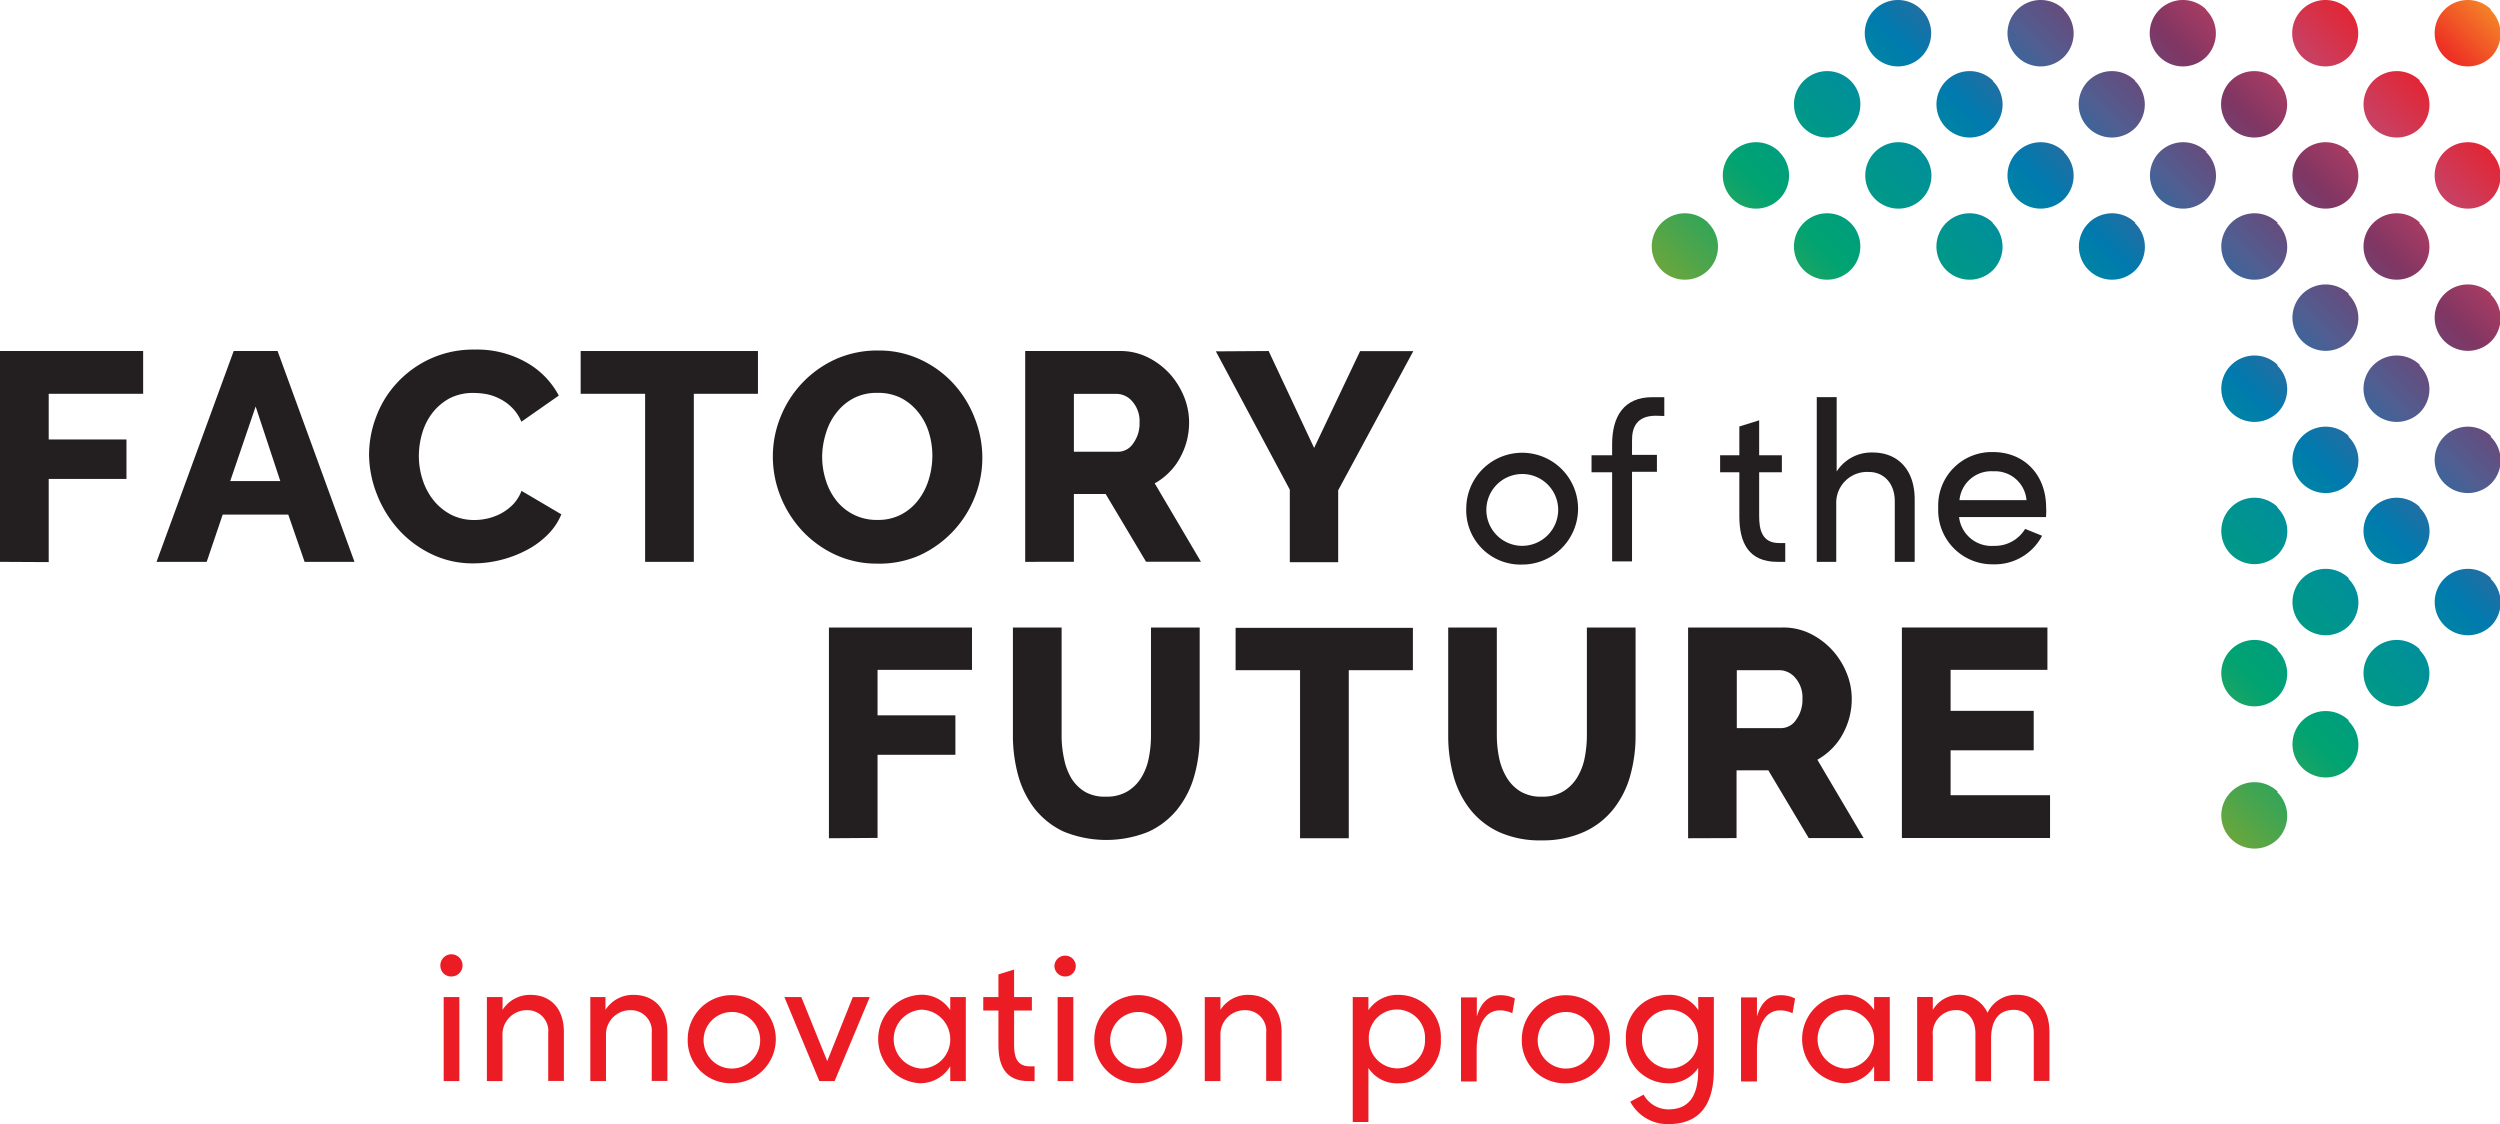 <svg xmlns="http://www.w3.org/2000/svg" xmlns:xlink="http://www.w3.org/1999/xlink" width="295.14" height="132.71" viewBox="0 0 295.14 132.71"><defs><style>.cls-1{fill:#231f20;}.cls-2{fill:url(#Naamloos_verloop_3);}.cls-3{fill:#ec1c24;}</style><linearGradient id="Naamloos_verloop_3" x1="722.21" y1="511.57" x2="786.52" y2="447.27" gradientUnits="userSpaceOnUse"><stop offset="0" stop-color="#69a63d"/><stop offset="0.17" stop-color="#00a372"/><stop offset="0.34" stop-color="#009099"/><stop offset="0.43" stop-color="#007aae"/><stop offset="0.55" stop-color="#505e92"/><stop offset="0.68" stop-color="#803663"/><stop offset="0.79" stop-color="#c84062"/><stop offset="0.9" stop-color="#ec1c24"/><stop offset="1" stop-color="#f48128"/></linearGradient></defs><path class="cls-1" d="M492.52,512.45V487.56h16.9v5.05H498.27V498h9.18v4.66h-9.18v9.82Z" transform="translate(-492.52 -446.12)"/><path class="cls-1" d="M520.11,487.56h5.18l9.08,24.89h-5.89l-1.93-5.58h-7.74l-1.89,5.58H511Zm5.5,15.35-2.91-8.8-3,8.8Z" transform="translate(-492.52 -446.12)"/><path class="cls-1" d="M536.09,499.79a12.63,12.63,0,0,1,.84-4.47,12,12,0,0,1,2.46-4,12.32,12.32,0,0,1,3.92-2.84,12.16,12.16,0,0,1,5.26-1.09,11.77,11.77,0,0,1,6.08,1.51,9.7,9.7,0,0,1,3.84,3.92l-4.42,3.09a5.07,5.07,0,0,0-1.07-1.63,5.5,5.5,0,0,0-1.42-1.05,5.94,5.94,0,0,0-1.57-.57,8.7,8.7,0,0,0-1.58-.15,6,6,0,0,0-2.88.66,6.53,6.53,0,0,0-2,1.72,7.19,7.19,0,0,0-1.19,2.38,9.58,9.58,0,0,0-.39,2.7,9,9,0,0,0,.46,2.84,7.54,7.54,0,0,0,1.31,2.42,6.55,6.55,0,0,0,2.07,1.67,6,6,0,0,0,2.72.61,6.89,6.89,0,0,0,1.59-.19,6.43,6.43,0,0,0,1.58-.6,6,6,0,0,0,1.39-1.05,4.86,4.86,0,0,0,1-1.6l4.7,2.77a7.31,7.31,0,0,1-1.67,2.46,10.2,10.2,0,0,1-2.54,1.82,13.54,13.54,0,0,1-3,1.12,13.31,13.31,0,0,1-3.15.39,11.11,11.11,0,0,1-5-1.11,12.52,12.52,0,0,1-3.89-2.92,13.52,13.52,0,0,1-2.53-4.14A13.06,13.06,0,0,1,536.09,499.79Z" transform="translate(-492.52 -446.12)"/><path class="cls-1" d="M582,492.61h-7.57v19.84h-5.75V492.61h-7.61v-5.05H582Z" transform="translate(-492.52 -446.12)"/><path class="cls-1" d="M596.06,512.66a11.6,11.6,0,0,1-5-1.09,12.47,12.47,0,0,1-3.9-2.86,13,13,0,0,1-2.5-4,12.62,12.62,0,0,1-.9-4.69,12.38,12.38,0,0,1,.93-4.73,12.58,12.58,0,0,1,6.54-6.79,12.06,12.06,0,0,1,5-1,11.49,11.49,0,0,1,5,1.09,12.34,12.34,0,0,1,3.9,2.87,12.94,12.94,0,0,1,2.48,4.07,12.67,12.67,0,0,1,.88,4.62,12.43,12.43,0,0,1-.93,4.74,12.66,12.66,0,0,1-6.5,6.8A11.76,11.76,0,0,1,596.06,512.66ZM589.58,500a9.22,9.22,0,0,0,.42,2.78,7.34,7.34,0,0,0,1.24,2.41,6,6,0,0,0,4.86,2.31,5.85,5.85,0,0,0,2.87-.67,6.1,6.1,0,0,0,2-1.73,7.53,7.53,0,0,0,1.21-2.42,9.54,9.54,0,0,0,.41-2.75,9.34,9.34,0,0,0-.42-2.79,7.08,7.08,0,0,0-1.27-2.38,6.23,6.23,0,0,0-2-1.65,6,6,0,0,0-2.78-.61,5.89,5.89,0,0,0-2.86.65,6.32,6.32,0,0,0-2,1.7,7.18,7.18,0,0,0-1.23,2.4A9.48,9.48,0,0,0,589.58,500Z" transform="translate(-492.52 -446.12)"/><path class="cls-1" d="M613.55,512.45V487.56h11.22a7.21,7.21,0,0,1,3.24.74,8.78,8.78,0,0,1,2.58,1.92,9.27,9.27,0,0,1,1.7,2.7,8.06,8.06,0,0,1,.61,3.05,8.68,8.68,0,0,1-.28,2.23,8.81,8.81,0,0,1-.81,2,7.09,7.09,0,0,1-1.28,1.7,7.31,7.31,0,0,1-1.69,1.28l5.46,9.26h-6.48l-4.77-8H619.3v8Zm5.75-13h5.26a2.14,2.14,0,0,0,1.75-1,3.94,3.94,0,0,0,.74-2.47,3.49,3.49,0,0,0-.84-2.45,2.46,2.46,0,0,0-1.83-.91H619.3Z" transform="translate(-492.52 -446.12)"/><path class="cls-1" d="M642.29,487.56,647.66,499l5.43-11.43h6.28L650.5,504v8.49h-5.71v-8.56l-8.73-16.33Z" transform="translate(-492.52 -446.12)"/><path class="cls-1" d="M590.38,545.08V520.2h16.89v5H596.12v5.37h9.19v4.66h-9.19v9.81Z" transform="translate(-492.52 -446.12)"/><path class="cls-1" d="M623.11,540.17a4.74,4.74,0,0,0,2.49-.61,4.85,4.85,0,0,0,1.65-1.63,6.85,6.85,0,0,0,.89-2.33,13.31,13.31,0,0,0,.26-2.68V520.2h5.75v12.72a17.11,17.11,0,0,1-.65,4.84,11.09,11.09,0,0,1-2,3.92,9.38,9.38,0,0,1-3.44,2.65,13.29,13.29,0,0,1-10-.05,9.54,9.54,0,0,1-3.42-2.72,11.42,11.42,0,0,1-1.93-3.94,17.76,17.76,0,0,1-.61-4.7V520.2h5.75v12.72a12.63,12.63,0,0,0,.28,2.73A7.35,7.35,0,0,0,619,538a4.83,4.83,0,0,0,1.63,1.61A4.73,4.73,0,0,0,623.11,540.17Z" transform="translate(-492.52 -446.12)"/><path class="cls-1" d="M659.32,525.24h-7.57v19.84H646V525.24h-7.61v-5h20.93Z" transform="translate(-492.52 -446.12)"/><path class="cls-1" d="M674.57,540.17a4.68,4.68,0,0,0,2.48-.61,4.85,4.85,0,0,0,1.65-1.63,7.08,7.08,0,0,0,.9-2.33,14.07,14.07,0,0,0,.26-2.68V520.2h5.75v12.72a17.48,17.48,0,0,1-.65,4.84,11.11,11.11,0,0,1-2,3.92,9.34,9.34,0,0,1-3.43,2.65,11.8,11.8,0,0,1-5,1,11.68,11.68,0,0,1-5.08-1,9.37,9.37,0,0,1-3.42-2.72,11.24,11.24,0,0,1-1.93-3.94,17.76,17.76,0,0,1-.61-4.7V520.2h5.74v12.72a13.29,13.29,0,0,0,.28,2.73,7.36,7.36,0,0,0,.92,2.32,4.83,4.83,0,0,0,1.63,1.61A4.68,4.68,0,0,0,674.57,540.17Z" transform="translate(-492.52 -446.12)"/><path class="cls-1" d="M691.81,545.08V520.2H703a7.2,7.2,0,0,1,3.24.73,8.81,8.81,0,0,1,2.58,1.93,9,9,0,0,1,1.7,2.7,8,8,0,0,1,.61,3.05,8.55,8.55,0,0,1-.28,2.22,8.71,8.71,0,0,1-.81,2,7.37,7.37,0,0,1-1.28,1.7,7.84,7.84,0,0,1-1.69,1.28l5.46,9.25h-6.48l-4.77-8h-3.75v8Zm5.75-13h5.26a2.15,2.15,0,0,0,1.75-1,4,4,0,0,0,.74-2.47,3.5,3.5,0,0,0-.84-2.46,2.49,2.49,0,0,0-1.83-.91h-5.08Z" transform="translate(-492.52 -446.12)"/><path class="cls-1" d="M734.54,540v5.05H717.05V520.2h17.18v5H722.8v4.84h9.81v4.66H722.8V540Z" transform="translate(-492.52 -446.12)"/><path class="cls-2" d="M719.36,452.81a3.92,3.92,0,1,1,0-5.54A3.92,3.92,0,0,1,719.36,452.81ZM711,455.66a3.92,3.92,0,1,0,0,5.55A3.93,3.93,0,0,0,711,455.66Zm-8.4,8.4a3.92,3.92,0,1,0,0,5.54A3.92,3.92,0,0,0,702.57,464.06Zm-8.39,8.39a3.92,3.92,0,1,0,0,5.54A3.93,3.93,0,0,0,694.18,472.45Zm42-25.18a3.92,3.92,0,1,0,0,5.54A3.92,3.92,0,0,0,736.15,447.27Zm-8.39,8.39a3.92,3.92,0,1,0,0,5.55A3.93,3.93,0,0,0,727.76,455.66Zm-8.4,8.4a3.92,3.92,0,1,0,0,5.54A3.92,3.92,0,0,0,719.36,464.06ZM711,472.45a3.92,3.92,0,1,0,0,5.54A3.93,3.93,0,0,0,711,472.45Zm42-25.18a3.92,3.92,0,1,0,0,5.54A3.92,3.92,0,0,0,752.94,447.27Zm-8.39,8.39a3.92,3.92,0,1,0,0,5.55A3.93,3.93,0,0,0,744.55,455.66Zm-8.4,8.4a3.92,3.92,0,1,0,0,5.54A3.92,3.92,0,0,0,736.15,464.06Zm-8.39,8.39a3.92,3.92,0,1,0,0,5.54A3.93,3.93,0,0,0,727.76,472.45Zm42-25.18a3.92,3.92,0,1,0,0,5.54A3.92,3.92,0,0,0,769.73,447.27Zm-8.4,8.39a3.92,3.92,0,1,0,0,5.55A3.92,3.92,0,0,0,761.33,455.66Zm-8.39,8.4a3.92,3.92,0,1,0,0,5.54A3.92,3.92,0,0,0,752.94,464.06Zm-8.39,8.39a3.92,3.92,0,1,0,0,5.54A3.93,3.93,0,0,0,744.55,472.45Zm42-25.18a3.92,3.92,0,1,0,0,5.54A3.92,3.92,0,0,0,786.52,447.27Zm-8.4,8.39a3.92,3.92,0,1,0,0,5.55A3.92,3.92,0,0,0,778.12,455.66Zm-8.39,8.4a3.92,3.92,0,1,0,0,5.54A3.92,3.92,0,0,0,769.73,464.06Zm-8.4,8.39a3.92,3.92,0,1,0,0,5.54A3.92,3.92,0,0,0,761.33,472.45Zm25.19-8.39a3.92,3.92,0,1,0,0,5.54A3.92,3.92,0,0,0,786.52,464.06Zm-8.4,8.39a3.92,3.92,0,1,0,0,5.54A3.92,3.92,0,0,0,778.12,472.45Zm-8.39,8.4a3.92,3.92,0,1,0,0,5.54A3.92,3.92,0,0,0,769.73,480.85Zm-8.4,8.39a3.92,3.92,0,1,0,0,5.54A3.92,3.92,0,0,0,761.33,489.24Zm25.19-8.39a3.92,3.92,0,1,0,0,5.54A3.92,3.92,0,0,0,786.52,480.85Zm-8.4,8.39a3.92,3.92,0,1,0,0,5.54A3.92,3.92,0,0,0,778.12,489.24Zm-8.39,8.4a3.92,3.92,0,1,0,0,5.54A3.9,3.9,0,0,0,769.73,497.64Zm-8.4,8.39a3.92,3.92,0,1,0,0,5.54A3.92,3.92,0,0,0,761.33,506Zm25.19-8.39a3.92,3.92,0,1,0,0,5.54A3.9,3.9,0,0,0,786.52,497.64Zm-8.4,8.39a3.92,3.92,0,1,0,0,5.54A3.92,3.92,0,0,0,778.12,506Zm-8.39,8.39a3.92,3.92,0,1,0,0,5.55A3.92,3.92,0,0,0,769.73,514.42Zm-8.4,8.4a3.92,3.92,0,1,0,0,5.54A3.92,3.92,0,0,0,761.33,522.82Zm25.19-8.4a3.92,3.92,0,1,0,0,5.55A3.92,3.92,0,0,0,786.52,514.42Zm-8.4,8.4a3.92,3.92,0,1,0,0,5.54A3.92,3.92,0,0,0,778.12,522.82Zm-8.39,8.39a3.92,3.92,0,1,0,0,5.55A3.92,3.92,0,0,0,769.73,531.21Zm-8.4,8.4a3.92,3.92,0,1,0,0,5.54A3.92,3.92,0,0,0,761.33,539.61Z" transform="translate(-492.52 -446.12)"/><path class="cls-3" d="M544.51,560.17a1.31,1.31,0,1,1,1.3,1.23A1.26,1.26,0,0,1,544.51,560.17Zm.39,13.58v-9.92h1.85v9.92Z" transform="translate(-492.52 -446.12)"/><path class="cls-3" d="M559.09,568v5.73h-1.85v-5.63a2.45,2.45,0,0,0-2.4-2.72,2.87,2.87,0,0,0-3,3v5.37H550v-9.92h1.85v1.51a3.84,3.84,0,0,1,3.3-1.77C557.56,563.57,559.11,565.23,559.09,568Z" transform="translate(-492.52 -446.12)"/><path class="cls-3" d="M571.31,568v5.73h-1.85v-5.63a2.45,2.45,0,0,0-2.4-2.72,2.87,2.87,0,0,0-3,3v5.37h-1.85v-9.92H564v1.51a3.84,3.84,0,0,1,3.3-1.77C569.78,563.57,571.33,565.23,571.31,568Z" transform="translate(-492.52 -446.12)"/><path class="cls-3" d="M573.71,568.78A5.2,5.2,0,1,1,578.9,574,5.05,5.05,0,0,1,573.71,568.78Zm8.55,0a3.34,3.34,0,1,0-3.36,3.49A3.35,3.35,0,0,0,582.26,568.78Z" transform="translate(-492.52 -446.12)"/><path class="cls-3" d="M593.2,563.83h2l-4.15,9.92h-1.8l-4.13-9.92h2l3.06,7.56Z" transform="translate(-492.52 -446.12)"/><path class="cls-3" d="M604.7,563.83h1.84v9.92H604.7V572a4.13,4.13,0,0,1-3.64,2,5.23,5.23,0,0,1,.09-10.44,4,4,0,0,1,3.55,1.81Zm0,4.95a3.48,3.48,0,0,0-3.38-3.46,3.48,3.48,0,0,0,0,6.95A3.43,3.43,0,0,0,604.7,568.78Z" transform="translate(-492.52 -446.12)"/><path class="cls-3" d="M613.94,573.75c-2.68,0-3.55-1.76-3.55-4.23v-4.1H608.6v-1.59h1.79v-2.68l1.85-.57v3.25h2.1v1.59h-2.1v4.08c0,1.17.21,2.51,1.85,2.51h.57v1.74Z" transform="translate(-492.52 -446.12)"/><path class="cls-3" d="M617,560.17a1.26,1.26,0,0,1,1.29-1.23,1.23,1.23,0,1,1,0,2.46A1.26,1.26,0,0,1,617,560.17Zm.38,13.58v-9.92h1.85v9.92Z" transform="translate(-492.52 -446.12)"/><path class="cls-3" d="M621.71,568.78A5.2,5.2,0,1,1,626.9,574,5.05,5.05,0,0,1,621.71,568.78Zm8.55,0a3.34,3.34,0,1,0-3.36,3.49A3.35,3.35,0,0,0,630.26,568.78Z" transform="translate(-492.52 -446.12)"/><path class="cls-3" d="M643.82,568v5.73H642v-5.63a2.45,2.45,0,0,0-2.4-2.72,2.87,2.87,0,0,0-3,3v5.37h-1.85v-9.92h1.85v1.51a3.83,3.83,0,0,1,3.29-1.77C642.29,563.57,643.84,565.23,643.82,568Z" transform="translate(-492.52 -446.12)"/><path class="cls-3" d="M662.62,568.8a4.93,4.93,0,0,1-5,5.21,4,4,0,0,1-3.55-1.81v6.38h-1.85V563.83h1.85v1.55a4.13,4.13,0,0,1,3.53-1.81A5,5,0,0,1,662.62,568.8Zm-1.87,0a3.32,3.32,0,1,0-6.63,0,3.4,3.4,0,0,0,3.36,3.45A3.29,3.29,0,0,0,660.75,568.82Z" transform="translate(-492.52 -446.12)"/><path class="cls-3" d="M671.36,564l-.3,1.74a3.35,3.35,0,0,0-1.45-.34c-2,0-2.76,2.15-2.76,4.76v3.63H665v-9.92h1.87v2.25c.51-1.74,1.47-2.51,2.78-2.51A3.68,3.68,0,0,1,671.36,564Z" transform="translate(-492.52 -446.12)"/><path class="cls-3" d="M672.18,568.78a5.2,5.2,0,1,1,5.19,5.23A5.05,5.05,0,0,1,672.18,568.78Zm8.55,0a3.34,3.34,0,1,0-3.36,3.49A3.35,3.35,0,0,0,680.73,568.78Z" transform="translate(-492.52 -446.12)"/><path class="cls-3" d="M693,563.83h1.85v8.54c0,4.7-2.13,6.46-5.4,6.46a5,5,0,0,1-4.47-2.65l1.58-.83a3.34,3.34,0,0,0,2.89,1.74c2.19,0,3.55-1.23,3.55-4.59v-.3a4.13,4.13,0,0,1-3.53,1.81,5,5,0,0,1-5-5.23,4.93,4.93,0,0,1,5-5.21,4,4,0,0,1,3.55,1.81Zm0,4.93a3.39,3.39,0,0,0-3.38-3.44,3.28,3.28,0,0,0-3.25,3.44,3.35,3.35,0,0,0,3.25,3.51A3.39,3.39,0,0,0,693,568.76Z" transform="translate(-492.52 -446.12)"/><path class="cls-3" d="M704.44,564l-.3,1.74a3.34,3.34,0,0,0-1.44-.34c-2,0-2.76,2.15-2.76,4.76v3.63h-1.88v-9.92h1.88v2.25c.51-1.74,1.46-2.51,2.78-2.51A3.63,3.63,0,0,1,704.44,564Z" transform="translate(-492.52 -446.12)"/><path class="cls-3" d="M713.77,563.83h1.85v9.92h-1.85V572a4.13,4.13,0,0,1-3.63,2,5.23,5.23,0,0,1,.08-10.44,4,4,0,0,1,3.55,1.81Zm0,4.95a3.47,3.47,0,0,0-3.38-3.46,3.48,3.48,0,0,0,0,6.95A3.42,3.42,0,0,0,713.77,568.78Z" transform="translate(-492.52 -446.12)"/><path class="cls-3" d="M734.47,568v5.73h-1.85v-5.63c0-1.66-.91-2.76-2.36-2.76-1.76,0-2.68,1.21-2.68,3.42v5h-1.85v-5.63c0-1.68-.91-2.76-2.23-2.76a2.74,2.74,0,0,0-2.8,3v5.37h-1.85v-9.92h1.85v1.53a3.65,3.65,0,0,1,6.46.34,3.72,3.72,0,0,1,3.46-2.13C733.11,563.57,734.47,565.23,734.47,568Z" transform="translate(-492.52 -446.12)"/><path class="cls-1" d="M665.62,506.13a6.6,6.6,0,1,1,6.58,6.64A6.41,6.41,0,0,1,665.62,506.13Zm10.85,0a4.24,4.24,0,1,0-4.27,4.43A4.26,4.26,0,0,0,676.47,506.13Z" transform="translate(-492.52 -446.12)"/><path class="cls-1" d="M688,495.2c-2.25,0-2.84,1.37-2.81,3v1.62h2.94v2h-2.94v10.58h-2.35V501.87h-2.43v-2h2.43v-1.3c0-3.29,1.38-5.56,4.75-5.56H689v2.22Z" transform="translate(-492.52 -446.12)"/><path class="cls-1" d="M702.36,512.45c-3.4,0-4.5-2.24-4.5-5.38v-5.2h-2.27v-2h2.27v-3.4l2.34-.73v4.13h2.68v2H700.2v5.18c0,1.48.27,3.18,2.35,3.18h.73v2.22Z" transform="translate(-492.52 -446.12)"/><path class="cls-1" d="M718.56,505.16v7.29h-2.35v-7.16c0-2.1-1.29-3.45-3.05-3.45a3.64,3.64,0,0,0-3.86,3.78v6.83H707V493h2.35v8.78a4.87,4.87,0,0,1,4.19-2.24C716.62,499.52,718.59,501.62,718.56,505.16Z" transform="translate(-492.52 -446.12)"/><path class="cls-1" d="M734.06,507.16H723.8a3.85,3.85,0,0,0,4.13,3.4,4.15,4.15,0,0,0,3.67-2l2,.81a6.3,6.3,0,0,1-5.78,3.37,6.38,6.38,0,0,1-6.48-6.67,6.31,6.31,0,0,1,6.48-6.58c3.59,0,6.26,2.59,6.26,6.58C734.11,506.45,734.09,506.8,734.06,507.16Zm-2.3-2a3.72,3.72,0,0,0-3.91-3.4,3.76,3.76,0,0,0-4,3.4Z" transform="translate(-492.52 -446.12)"/></svg>